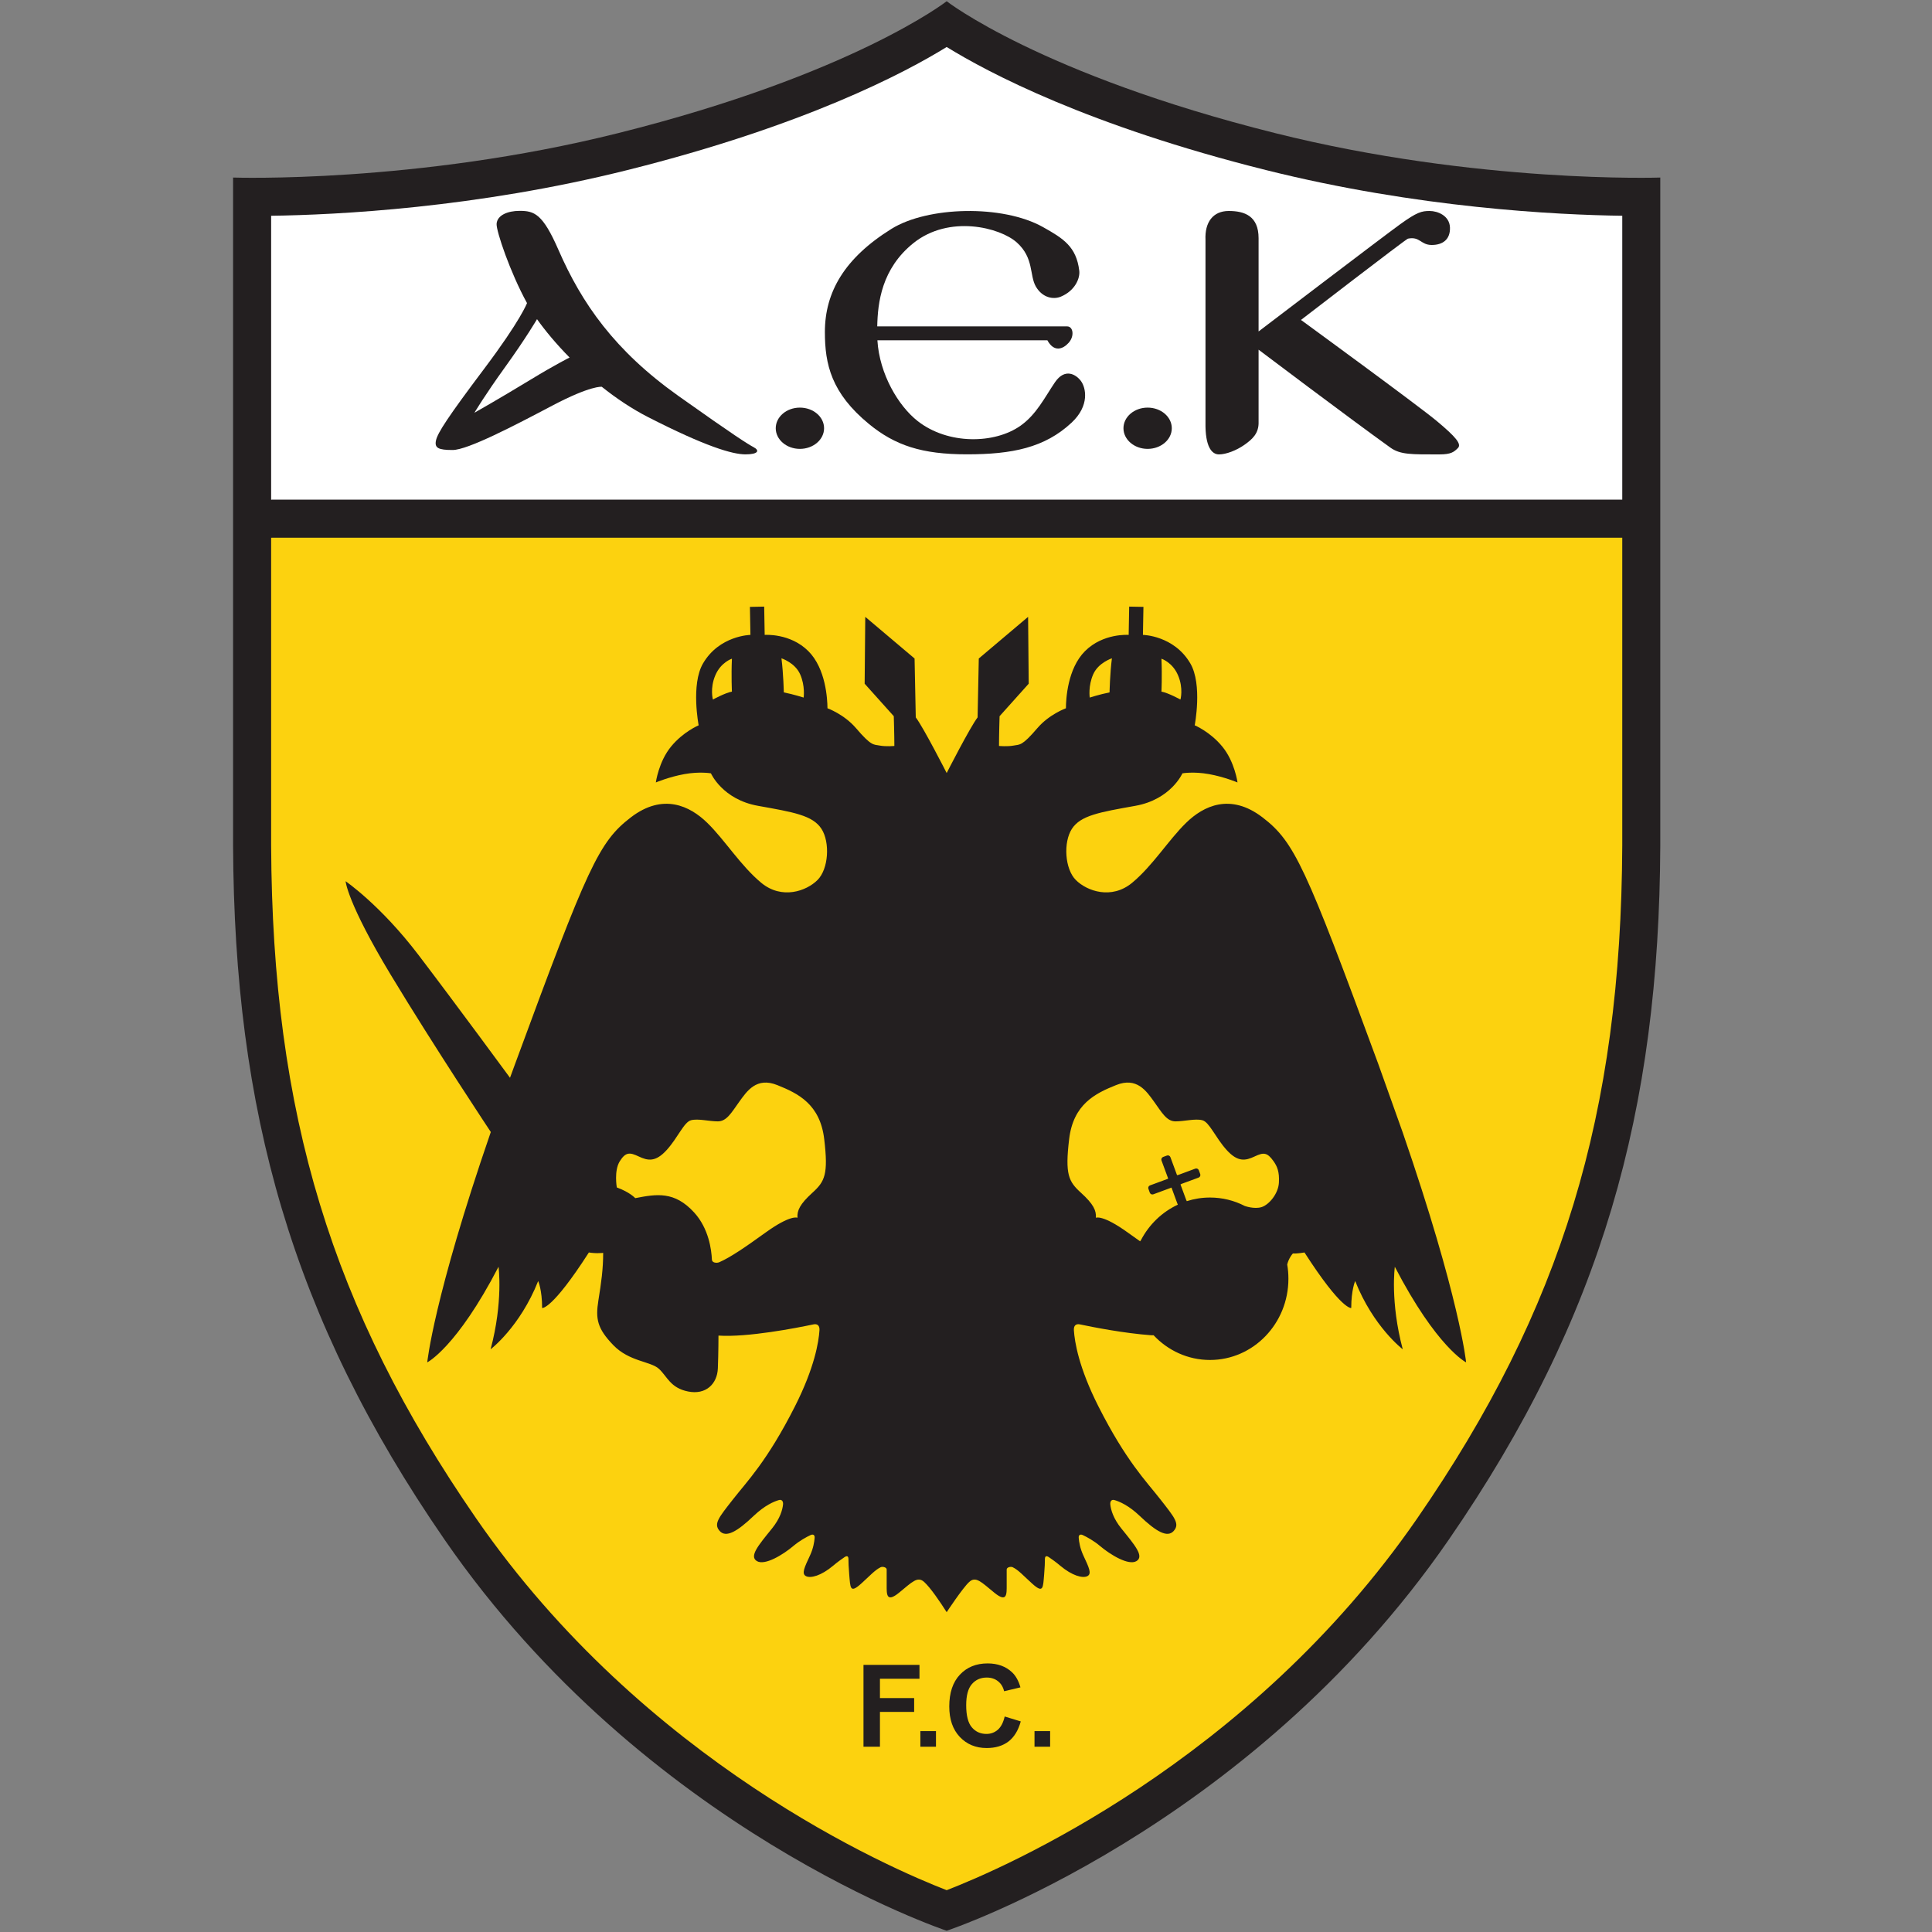 <svg width="50" height="50" viewBox="0 0 50 50" fill="none" xmlns="http://www.w3.org/2000/svg">
<rect x="0" y="0" width="50" height="50" fill="#808080" stroke="none"/>
<g clip-path="url(#clip0_277_5917)">
<mask id="mask0_277_5917" style="mask-type:luminance" maskUnits="userSpaceOnUse" x="2" y="-5" width="46" height="64">
<path d="M2.718 58.737H47.569V-4.746H2.718V58.737Z" fill="white"/>
</mask>
<g mask="url(#mask0_277_5917)">
<path d="M37.49 39.853C41.465 34.093 42.938 28.729 42.968 21.885V4.595C42.968 4.595 38.242 4.757 33.001 3.445C26.93 1.926 24.5 0.032 24.5 0.032C24.5 0.032 22.07 1.926 15.999 3.445C10.759 4.757 6.032 4.595 6.032 4.595V21.885C6.062 28.729 7.535 34.093 11.51 39.853C16.706 47.38 24.5 49.968 24.5 49.968C24.5 49.968 32.295 47.38 37.49 39.853Z" fill="#231F20"/>
<path d="M7.054 13.916H41.984V13.944C41.984 17.962 41.984 21.885 41.984 21.885C41.953 28.834 40.417 33.879 36.68 39.292C32.316 45.616 25.962 48.352 24.5 48.918C23.038 48.352 16.684 45.616 12.32 39.292C8.584 33.879 7.047 28.834 7.017 21.881C7.017 21.881 7.017 16.253 7.017 13.917L7.054 13.916Z" fill="#FCD20F"/>
<path d="M7.017 12.932C7.017 9.562 7.017 6.353 7.017 5.584C8.712 5.561 12.312 5.384 16.238 4.401C20.828 3.253 23.419 1.884 24.5 1.216C25.582 1.884 28.172 3.253 32.762 4.401C36.688 5.384 40.288 5.561 41.984 5.584C41.984 6.349 41.984 9.534 41.984 12.888V12.931H7.05L7.017 12.932Z" fill="white"/>
<path d="M33.313 32.726C33.334 32.846 33.344 32.969 33.344 33.094C33.344 34.255 32.435 35.196 31.314 35.196C30.741 35.196 30.224 34.95 29.855 34.556L29.791 34.556C29.091 34.505 28.282 34.346 27.948 34.275C27.849 34.254 27.785 34.303 27.792 34.425C27.811 34.725 27.917 35.39 28.427 36.397C29.145 37.814 29.658 38.327 30.027 38.799C30.396 39.271 30.54 39.436 30.376 39.62C30.212 39.805 29.924 39.641 29.494 39.23C29.21 38.96 28.971 38.858 28.84 38.821C28.773 38.801 28.726 38.849 28.735 38.936C28.749 39.071 28.809 39.296 29.022 39.559C29.371 39.99 29.617 40.277 29.412 40.401C29.207 40.524 28.735 40.236 28.468 40.01C28.302 39.87 28.128 39.777 28.021 39.727C27.956 39.697 27.911 39.726 27.917 39.798C27.925 39.904 27.952 40.073 28.038 40.257C28.181 40.565 28.263 40.729 28.14 40.791C28.017 40.852 27.745 40.777 27.443 40.524C27.327 40.426 27.221 40.35 27.146 40.3C27.079 40.255 27.042 40.27 27.042 40.352C27.042 40.435 27.038 40.562 27.023 40.739C26.992 41.093 27.007 41.248 26.715 40.986C26.496 40.789 26.355 40.628 26.207 40.559C26.157 40.536 26.053 40.561 26.053 40.619C26.053 40.716 26.053 40.872 26.053 41.017C26.053 41.248 26.069 41.494 25.731 41.217C25.392 40.94 25.254 40.786 25.084 40.94C24.915 41.093 24.5 41.723 24.5 41.723C24.331 41.46 24.085 41.093 23.916 40.94C23.746 40.786 23.608 40.94 23.27 41.217C22.931 41.494 22.947 41.248 22.947 41.017C22.947 40.872 22.947 40.716 22.947 40.619C22.947 40.561 22.843 40.536 22.793 40.559C22.646 40.628 22.504 40.789 22.285 40.986C21.993 41.248 22.008 41.093 21.977 40.739C21.962 40.562 21.958 40.435 21.958 40.352C21.958 40.27 21.921 40.255 21.854 40.3C21.78 40.35 21.673 40.426 21.557 40.524C21.255 40.777 20.983 40.852 20.86 40.791C20.737 40.729 20.819 40.565 20.962 40.257C21.048 40.073 21.075 39.904 21.083 39.798C21.089 39.726 21.044 39.697 20.979 39.727C20.872 39.777 20.698 39.87 20.532 40.01C20.265 40.236 19.793 40.524 19.588 40.401C19.383 40.277 19.629 39.99 19.978 39.559C20.191 39.296 20.251 39.071 20.265 38.936C20.274 38.849 20.227 38.801 20.16 38.821C20.029 38.858 19.79 38.96 19.506 39.23C19.076 39.641 18.788 39.805 18.624 39.62C18.46 39.436 18.604 39.271 18.973 38.799C19.342 38.327 19.855 37.814 20.573 36.397C21.083 35.39 21.189 34.725 21.208 34.425C21.215 34.303 21.151 34.254 21.052 34.275C20.611 34.368 19.347 34.615 18.594 34.565C18.594 34.565 18.594 35.011 18.578 35.412C18.563 35.812 18.271 36.105 17.809 36.012C17.348 35.92 17.271 35.627 17.055 35.427C16.84 35.227 16.286 35.242 15.871 34.811C15.456 34.38 15.41 34.134 15.486 33.656C15.563 33.179 15.61 32.84 15.61 32.424C15.61 32.424 15.563 32.432 15.456 32.432C15.348 32.432 15.24 32.414 15.24 32.414C14.277 33.913 14.03 33.851 14.03 33.851C14.03 33.379 13.928 33.153 13.928 33.153C13.456 34.344 12.697 34.919 12.697 34.919C13.026 33.687 12.902 32.784 12.902 32.784C11.816 34.878 11.057 35.258 11.057 35.258C11.057 35.258 11.218 33.6 12.702 29.296C12.702 29.296 11.241 27.097 10.113 25.229C8.985 23.36 8.944 22.806 8.944 22.806C8.944 22.806 9.847 23.422 10.831 24.715C11.816 26.009 13.199 27.893 13.199 27.893C13.243 27.773 13.288 27.651 13.333 27.528C15.214 22.419 15.497 21.789 16.327 21.153C17.158 20.517 17.855 20.855 18.306 21.297C18.758 21.738 19.168 22.405 19.701 22.847C20.234 23.288 20.87 23.062 21.157 22.775C21.444 22.488 21.485 21.8 21.26 21.451C21.034 21.102 20.542 21.02 19.619 20.855C18.696 20.691 18.399 20.014 18.399 20.014C18.399 20.014 18.112 19.962 17.712 20.034C17.312 20.106 16.973 20.25 16.973 20.25C16.973 20.25 17.045 19.716 17.363 19.326C17.681 18.936 18.081 18.771 18.081 18.771C18.081 18.771 17.876 17.714 18.194 17.17C18.618 16.444 19.421 16.431 19.421 16.431L19.408 15.706L19.777 15.699L19.79 16.431C19.79 16.431 20.45 16.38 20.921 16.852C21.373 17.305 21.413 18.09 21.415 18.33C21.415 18.33 21.844 18.484 22.152 18.843C22.554 19.313 22.603 19.264 22.767 19.295C22.931 19.326 23.146 19.305 23.146 19.305C23.146 19.028 23.131 18.535 23.131 18.535L22.377 17.694L22.393 15.964L23.669 17.042L23.7 18.566C23.9 18.828 24.5 20.006 24.5 20.006C24.5 20.006 25.1 18.828 25.3 18.566L25.331 17.042L26.607 15.964L26.623 17.694L25.869 18.535C25.869 18.535 25.854 19.028 25.854 19.305C25.854 19.305 26.069 19.326 26.233 19.295C26.397 19.264 26.446 19.313 26.848 18.843C27.156 18.484 27.586 18.33 27.586 18.33C27.587 18.09 27.627 17.305 28.079 16.852C28.55 16.38 29.21 16.431 29.21 16.431L29.223 15.699L29.592 15.706L29.579 16.431C29.579 16.431 30.382 16.444 30.806 17.17C31.124 17.714 30.919 18.771 30.919 18.771C30.919 18.771 31.319 18.936 31.637 19.326C31.955 19.716 32.027 20.25 32.027 20.25C32.027 20.25 31.688 20.106 31.288 20.034C30.888 19.962 30.601 20.014 30.601 20.014C30.601 20.014 30.304 20.691 29.381 20.855C28.458 21.02 27.966 21.102 27.74 21.451C27.515 21.8 27.556 22.488 27.843 22.775C28.13 23.062 28.766 23.288 29.299 22.847C29.832 22.405 30.242 21.738 30.694 21.297C31.145 20.855 31.842 20.517 32.673 21.153C33.503 21.789 33.786 22.419 35.667 27.528C35.712 27.651 36.298 29.296 36.298 29.296C37.782 33.6 37.943 35.258 37.943 35.258C37.943 35.258 37.185 34.878 36.098 32.784C36.098 32.784 35.974 33.687 36.303 34.919C36.303 34.919 35.544 34.344 35.072 33.153C35.072 33.153 34.97 33.379 34.97 33.851C34.97 33.851 34.724 33.913 33.76 32.414C33.76 32.414 33.575 32.447 33.46 32.44C33.46 32.44 33.421 32.478 33.375 32.563C33.329 32.648 33.313 32.726 33.313 32.726ZM18.942 17.047C18.942 17.047 18.655 17.139 18.512 17.478C18.368 17.817 18.45 18.104 18.45 18.104C18.45 18.104 18.768 17.93 18.942 17.899C18.942 17.899 18.922 17.498 18.942 17.047ZM20.285 17.919C20.542 17.971 20.798 18.053 20.798 18.053C20.798 18.053 20.843 17.753 20.706 17.447C20.573 17.149 20.224 17.037 20.224 17.037C20.275 17.437 20.285 17.919 20.285 17.919ZM19.809 31.901C20.47 31.424 20.639 31.516 20.639 31.516C20.624 31.331 20.701 31.162 21.024 30.869C21.347 30.577 21.439 30.392 21.331 29.483C21.224 28.575 20.655 28.298 20.116 28.082C19.578 27.866 19.332 28.236 19.132 28.513C18.932 28.79 18.809 29.021 18.578 29.021C18.348 29.021 18.071 28.944 17.886 28.991C17.701 29.037 17.548 29.437 17.255 29.761C16.963 30.084 16.763 30.038 16.532 29.93C16.302 29.822 16.194 29.807 16.04 30.053C15.886 30.299 15.963 30.731 15.963 30.731C16.302 30.854 16.44 31.008 16.44 31.008C16.994 30.9 17.455 30.823 17.963 31.377C18.344 31.793 18.413 32.347 18.424 32.599C18.427 32.682 18.547 32.695 18.615 32.666C18.901 32.541 19.275 32.286 19.809 31.901ZM30.058 17.899C30.232 17.93 30.55 18.104 30.55 18.104C30.55 18.104 30.632 17.817 30.488 17.478C30.345 17.139 30.058 17.047 30.058 17.047C30.078 17.498 30.058 17.899 30.058 17.899ZM28.776 17.037C28.776 17.037 28.427 17.149 28.294 17.447C28.157 17.753 28.202 18.053 28.202 18.053C28.202 18.053 28.458 17.971 28.715 17.919C28.715 17.919 28.725 17.437 28.776 17.037ZM30.46 31.121L30.318 30.734L30.291 30.745L29.847 30.909C29.811 30.922 29.771 30.903 29.757 30.867L29.721 30.767C29.707 30.731 29.726 30.691 29.762 30.678L30.22 30.509L30.232 30.5L30.059 30.032C30.046 29.996 30.065 29.956 30.101 29.942L30.201 29.905C30.237 29.892 30.277 29.911 30.29 29.947L30.462 30.414L30.5 30.405L30.935 30.244C30.971 30.231 31.012 30.25 31.025 30.286L31.062 30.386C31.075 30.422 31.056 30.462 31.02 30.476L30.58 30.638L30.551 30.654L30.699 31.055L30.714 31.086C30.904 31.025 31.105 30.992 31.314 30.992C31.637 30.992 31.943 31.07 32.214 31.21C32.214 31.21 32.46 31.3 32.652 31.239C32.844 31.177 33.083 30.892 33.098 30.607C33.114 30.323 33.052 30.184 32.96 30.053C32.792 29.816 32.698 29.822 32.468 29.93C32.237 30.038 32.037 30.084 31.745 29.761C31.452 29.437 31.299 29.037 31.114 28.991C30.93 28.944 30.653 29.021 30.422 29.021C30.191 29.021 30.068 28.79 29.868 28.513C29.668 28.236 29.422 27.866 28.884 28.082C28.345 28.298 27.776 28.575 27.669 29.483C27.561 30.392 27.653 30.577 27.976 30.869C28.299 31.162 28.376 31.331 28.361 31.516C28.361 31.516 28.53 31.424 29.191 31.901C29.303 31.981 29.407 32.056 29.506 32.125L29.529 32.092C29.74 31.689 30.075 31.366 30.482 31.177L30.46 31.121Z" fill="#231F20"/>
<path d="M30.326 11.083C30.326 11.377 30.046 11.617 29.7 11.617C29.355 11.617 29.075 11.377 29.075 11.083C29.075 10.788 29.355 10.549 29.7 10.549C30.046 10.549 30.326 10.788 30.326 11.083Z" fill="#231F20"/>
<path d="M21.327 11.083C21.327 11.377 21.047 11.617 20.701 11.617C20.356 11.617 20.076 11.377 20.076 11.083C20.076 10.788 20.356 10.549 20.701 10.549C21.047 10.549 21.327 10.788 21.327 11.083Z" fill="#231F20"/>
<path d="M27.66 8.868C27.51 9.037 27.28 9.125 27.106 8.807H22.707C22.761 9.687 23.252 10.507 23.748 10.896C24.532 11.512 25.737 11.492 26.409 11.019C26.824 10.726 27.035 10.287 27.301 9.895C27.562 9.51 27.855 9.695 27.977 9.864C28.101 10.034 28.208 10.495 27.731 10.94C27.036 11.588 26.193 11.758 25.024 11.758C23.855 11.758 23.163 11.527 22.486 10.971C21.514 10.172 21.348 9.427 21.348 8.594C21.348 7.559 21.856 6.679 23.071 5.923C24.008 5.34 25.947 5.29 26.993 5.877C27.522 6.173 27.855 6.384 27.931 7.004C27.956 7.199 27.824 7.523 27.455 7.677C27.261 7.758 26.978 7.708 26.808 7.416C26.639 7.123 26.762 6.676 26.316 6.276C25.879 5.884 24.563 5.552 23.64 6.291C22.814 6.953 22.715 7.838 22.703 8.447H27.619C27.772 8.448 27.813 8.694 27.66 8.868Z" fill="#231F20"/>
<path d="M14.298 10.495C13.324 11.009 12.104 11.646 11.714 11.646C11.345 11.646 11.242 11.595 11.283 11.4C11.324 11.204 11.591 10.793 12.534 9.539C13.478 8.285 13.639 7.844 13.639 7.844C13.203 7.051 12.844 5.986 12.852 5.797C12.863 5.57 13.139 5.457 13.447 5.457C13.826 5.457 14.044 5.529 14.452 6.465C15.057 7.853 15.905 9.074 17.559 10.248C19.036 11.297 19.354 11.492 19.507 11.575C19.661 11.657 19.63 11.759 19.292 11.759C18.954 11.759 18.256 11.554 16.769 10.793C16.349 10.578 15.945 10.306 15.574 10.01C15.574 10.01 15.293 9.971 14.298 10.495ZM14.741 9.253C14.395 8.902 14.107 8.555 13.898 8.26C13.898 8.26 13.611 8.752 13.078 9.492C12.545 10.231 12.278 10.682 12.278 10.682C12.278 10.682 12.914 10.323 13.724 9.83C14.375 9.434 14.741 9.253 14.741 9.253Z" fill="#231F20"/>
<path d="M35.981 11.583C36.243 11.771 36.535 11.76 37.248 11.76C37.555 11.76 37.627 11.698 37.73 11.596C37.832 11.493 37.678 11.309 37.186 10.898C36.694 10.487 33.669 8.28 33.669 8.28C33.669 8.28 36.386 6.186 36.438 6.176C36.749 6.113 36.766 6.34 37.053 6.34C37.34 6.34 37.535 6.196 37.525 5.888C37.514 5.58 37.204 5.46 36.999 5.46C36.794 5.46 36.673 5.488 36.233 5.806C35.792 6.124 32.572 8.578 32.572 8.578V6.165C32.572 5.59 32.21 5.46 31.8 5.46C31.39 5.46 31.177 5.755 31.198 6.207V10.929C31.187 11.565 31.362 11.76 31.546 11.76C31.731 11.76 31.997 11.658 32.203 11.514C32.408 11.37 32.582 11.216 32.572 10.918V9.05C32.572 9.05 34.853 10.772 35.981 11.583Z" fill="#231F20"/>
<path d="M22.347 45.205V43.087H23.796V43.446H22.773V43.946H23.658V44.304H22.773V45.205H22.347Z" fill="#231F20"/>
<path d="M23.819 45.205V44.801H24.223V45.205H23.819Z" fill="#231F20"/>
<path d="M26.001 44.423L26.417 44.55C26.353 44.783 26.247 44.956 26.099 45.07C25.95 45.183 25.762 45.239 25.534 45.239C25.253 45.239 25.021 45.143 24.839 44.951C24.658 44.759 24.567 44.496 24.567 44.163C24.567 43.81 24.658 43.537 24.84 43.342C25.023 43.147 25.262 43.049 25.559 43.049C25.819 43.049 26.03 43.126 26.192 43.279C26.288 43.369 26.361 43.499 26.409 43.669L25.986 43.769C25.961 43.659 25.908 43.573 25.828 43.51C25.748 43.446 25.651 43.415 25.537 43.415C25.379 43.415 25.251 43.471 25.153 43.584C25.054 43.696 25.005 43.879 25.005 44.131C25.005 44.399 25.054 44.59 25.151 44.703C25.248 44.817 25.374 44.874 25.529 44.874C25.643 44.874 25.741 44.837 25.824 44.765C25.906 44.693 25.965 44.579 26.001 44.423Z" fill="#231F20"/>
<path d="M26.773 45.205V44.801H27.177V45.205H26.773Z" fill="#231F20"/>
</g>
</g>
<defs>
<clipPath id="clip0_277_5917">
<rect width="37" height="50" fill="white" transform="translate(6)"/>
</clipPath>
</defs>
</svg>
